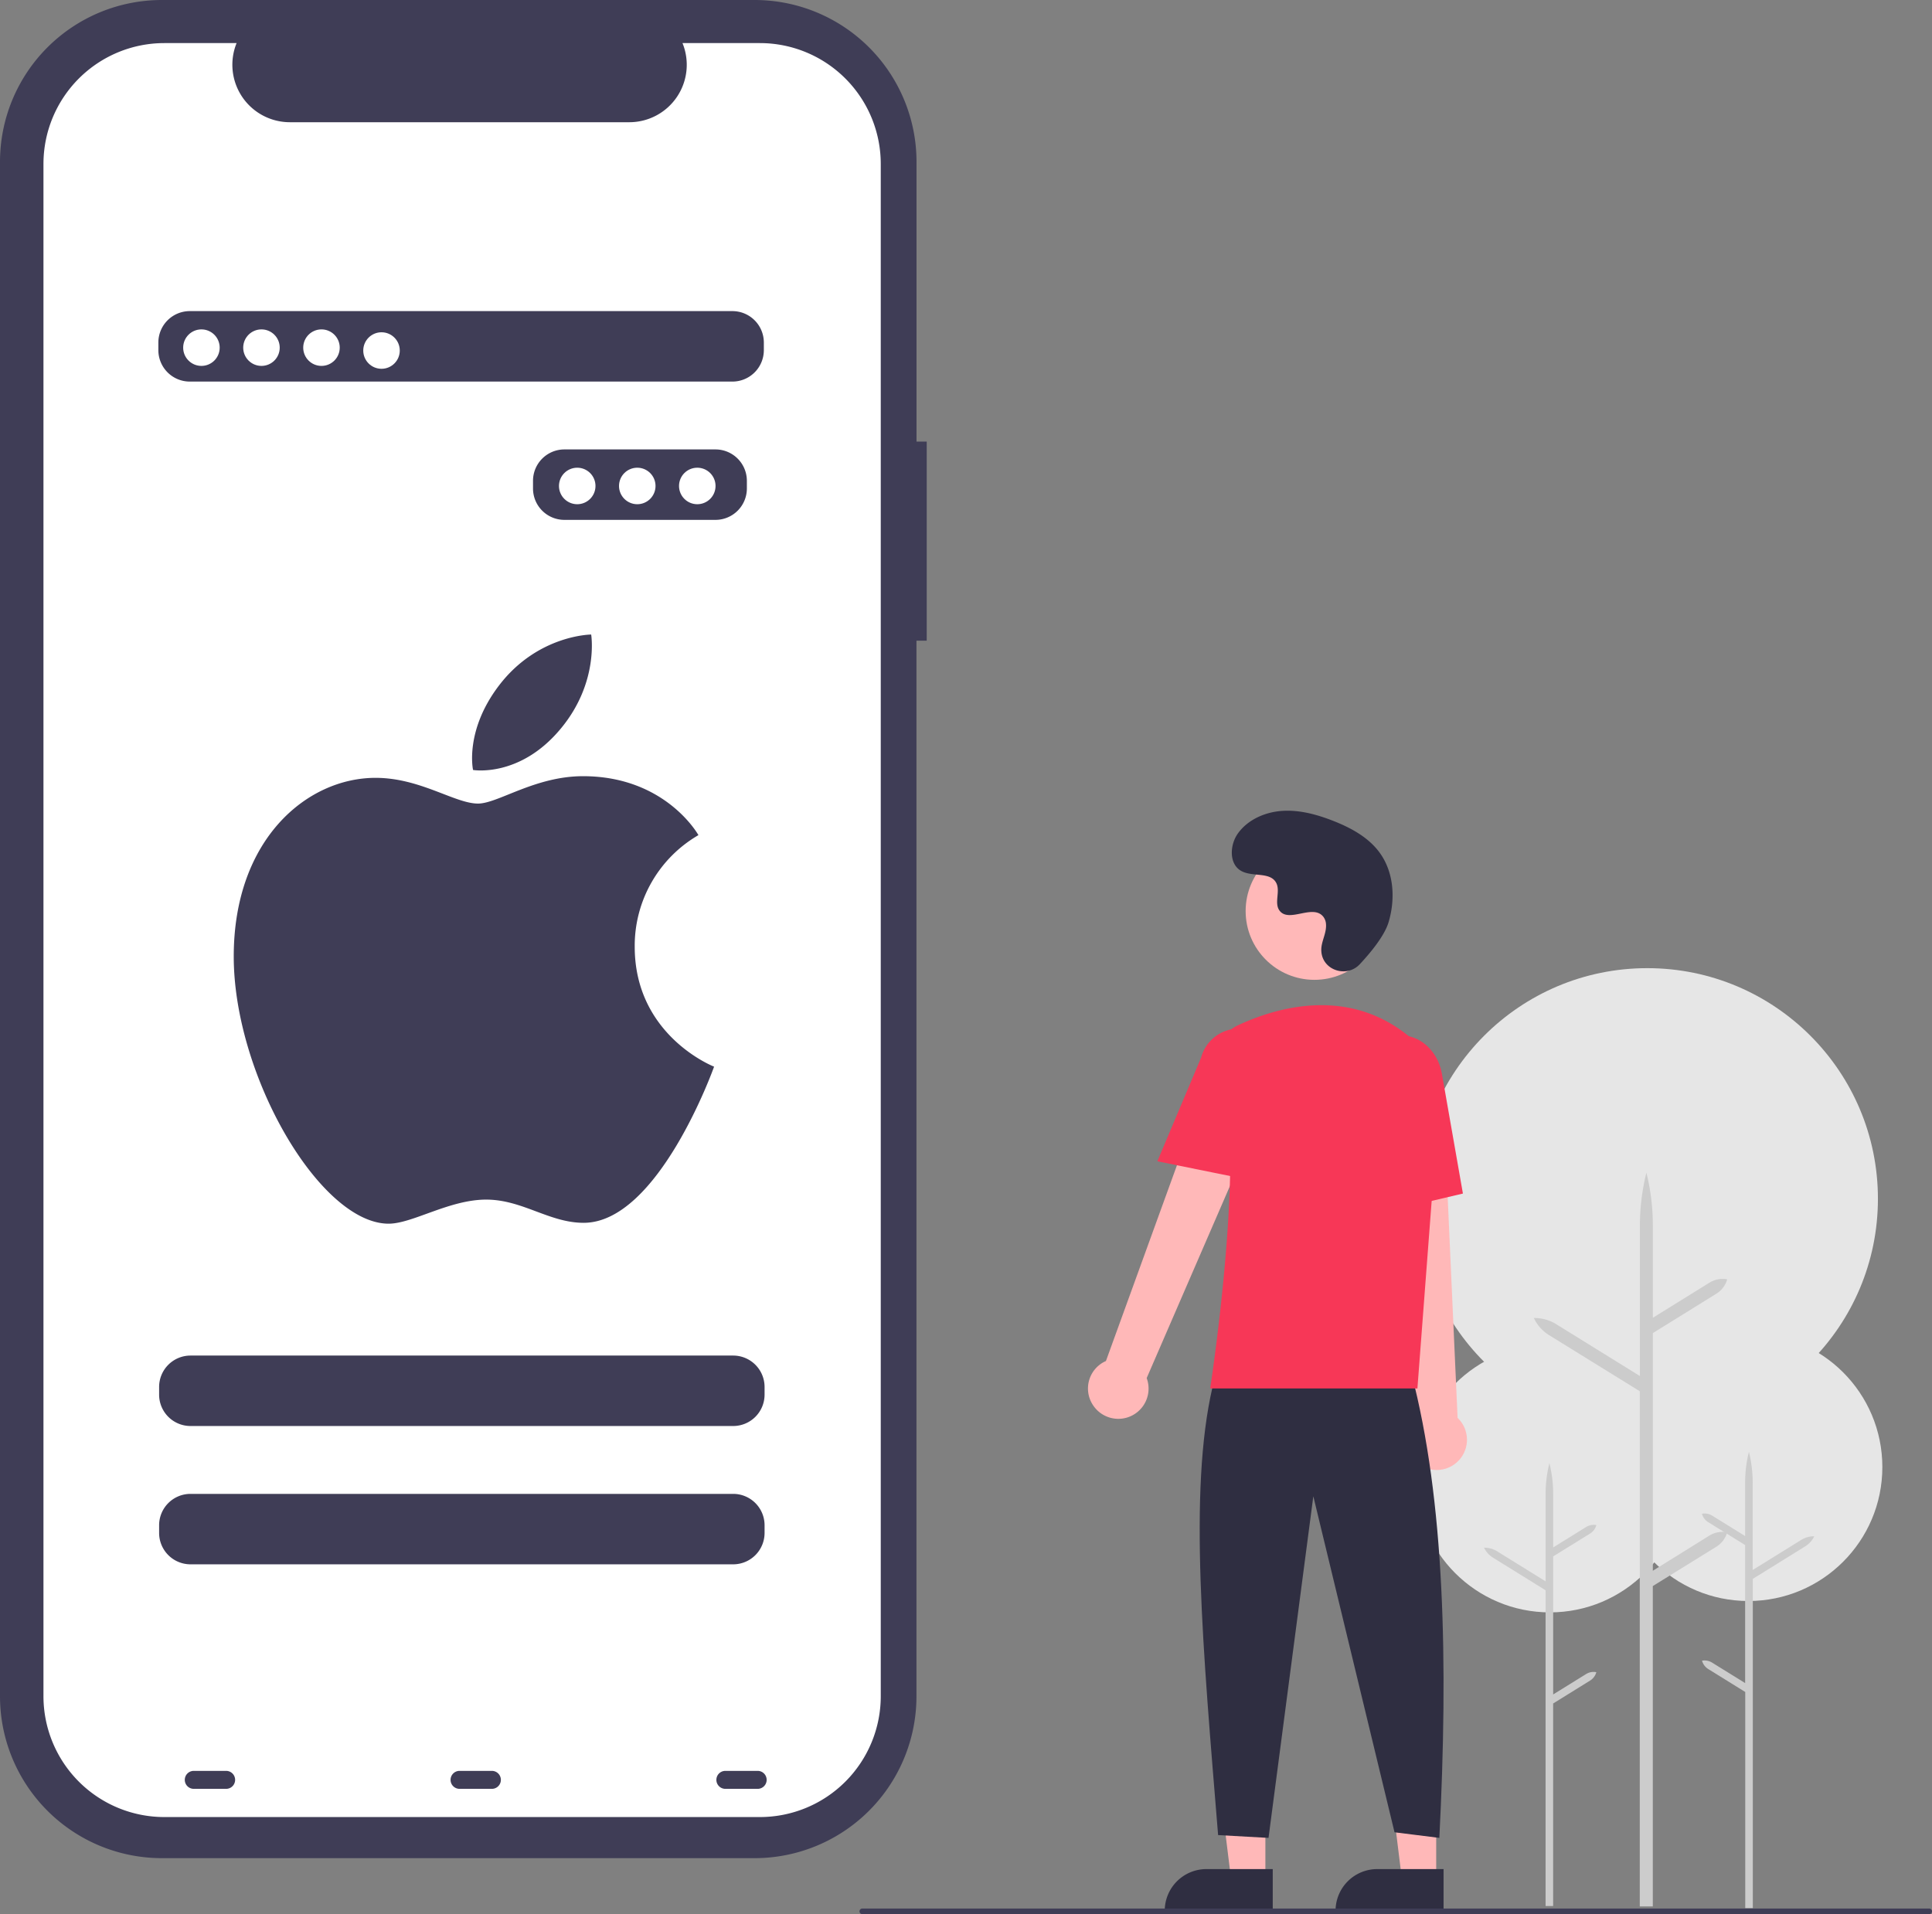<svg id="Layer_1" data-name="Layer 1" xmlns="http://www.w3.org/2000/svg" viewBox="0 0 689.92 683.62"><rect x="0" y="0" width="689.92" height="683.62" fill="#808080" stroke="none"/><defs><style>.cls-1{fill:#3f3d56;}.cls-2{fill:#fff;}.cls-3{fill:#ffb8b8;}.cls-4{fill:#2f2e41;}.cls-5{fill:#e6e6e6;}.cls-6{fill:#ccc;}.cls-7{fill:#f73757;}</style></defs><path class="cls-1" d="M363,183.32h-3.64V83.42a57.82,57.82,0,0,0-57.82-57.81H89.88A57.81,57.81,0,0,0,32.07,83.42h0v548a57.82,57.82,0,0,0,57.81,57.82H301.52a57.82,57.82,0,0,0,57.82-57.82h0v-377H363Z" transform="translate(-32.07 -25.61)"/><path class="cls-2" d="M303.42,41H275.79a20.51,20.51,0,0,1-19,28.26H135.56a20.53,20.53,0,0,1-19-28.26H90.76A43.17,43.17,0,0,0,47.59,84.16V631.38a43.17,43.17,0,0,0,43.17,43.18H303.42a43.17,43.17,0,0,0,43.17-43.18V84.16A43.17,43.17,0,0,0,303.42,41ZM298.78,200.1a11.22,11.22,0,0,1-11.19,11.18h-54a11.21,11.21,0,0,1-11.18-11.18v-2.8a11.21,11.21,0,0,1,11.18-11.18h54a11.22,11.22,0,0,1,11.19,11.18Zm6.06-49.4a11.23,11.23,0,0,1-11.19,11.19H99.81A11.23,11.23,0,0,1,88.62,150.7v-2.79a11.23,11.23,0,0,1,11.19-11.19H293.65a11.23,11.23,0,0,1,11.19,11.19Zm.26,422.41a11.22,11.22,0,0,1-11.18,11.19H100.07a11.22,11.22,0,0,1-11.18-11.19v-2.79a11.21,11.21,0,0,1,11.18-11.18H293.92a11.21,11.21,0,0,1,11.18,11.18Zm0-49.39a11.21,11.21,0,0,1-11.18,11.18H100.07a11.21,11.21,0,0,1-11.18-11.18v-2.8a11.22,11.22,0,0,1,11.18-11.18H293.92a11.22,11.22,0,0,1,11.18,11.18Z" transform="translate(-32.07 -25.61)"/><circle class="cls-2" cx="71.93" cy="124.16" r="6.52"/><circle class="cls-2" cx="93.37" cy="124.16" r="6.52"/><circle class="cls-2" cx="114.8" cy="124.16" r="6.52"/><circle class="cls-2" cx="136.24" cy="125.19" r="6.52"/><circle class="cls-2" cx="206.13" cy="173.56" r="6.52"/><circle class="cls-2" cx="227.57" cy="173.56" r="6.52"/><circle class="cls-2" cx="249" cy="173.56" r="6.52"/><path class="cls-1" d="M113,658.07H101.09a3.21,3.21,0,0,0,0,6.41H113a3.21,3.21,0,0,0,0-6.41Z" transform="translate(-32.07 -25.61)"/><path class="cls-1" d="M207.9,658.07H196a3.21,3.21,0,0,0,0,6.41h11.9a3.21,3.21,0,0,0,0-6.41Z" transform="translate(-32.07 -25.61)"/><path class="cls-1" d="M302.81,658.07H290.92a3.21,3.21,0,0,0,0,6.41h11.89a3.21,3.21,0,0,0,0-6.41Z" transform="translate(-32.07 -25.61)"/><polygon class="cls-3" points="451.87 671.04 439.61 671.04 433.78 623.75 451.87 623.75 451.87 671.04"/><path class="cls-4" d="M462.92,693.14h23.65V708H448A14.89,14.89,0,0,1,462.92,693.14Z" transform="translate(-32.07 -25.61)"/><polygon class="cls-3" points="512.87 671.04 500.61 671.04 494.78 623.75 512.87 623.75 512.87 671.04"/><path class="cls-4" d="M523.92,693.14h23.65V708H509A14.89,14.89,0,0,1,523.92,693.14Z" transform="translate(-32.07 -25.61)"/><path class="cls-3" d="M422.44,527.53A10.72,10.72,0,0,1,427,511.69l41.67-114.87L489.13,408,441.55,517.78a10.8,10.8,0,0,1-19.11,9.75Z" transform="translate(-32.07 -25.61)"/><circle class="cls-5" cx="624.35" cy="523.95" r="47.84"/><path class="cls-6" d="M643.49,619.42l11.77,7.29v-49.3l-13.19-8.17a5.13,5.13,0,0,1-2.24-3h0a5.16,5.16,0,0,1,3.66.67l11.77,7.3V555.12a45.08,45.08,0,0,1,1.35-11,45.58,45.58,0,0,1,1.35,11v31.2l17.36-10.76a8.47,8.47,0,0,1,4.62-1.27,8.49,8.49,0,0,1-3.2,3.57L658,589.5V707.06h-2.7V629.89l-13.19-8.18a5.07,5.07,0,0,1-2.24-3h0A5.11,5.11,0,0,1,643.49,619.42Z" transform="translate(-32.07 -25.61)"/><circle class="cls-5" cx="553.48" cy="528.01" r="47.84"/><path class="cls-6" d="M598.48,623.48l-11.77,7.29v-49.3l13.19-8.17a5.12,5.12,0,0,0,2.23-3h0a5.13,5.13,0,0,0-3.65.67l-11.77,7.3V559.18a45.08,45.08,0,0,0-1.35-11,45.08,45.08,0,0,0-1.35,11v31.2l-17.36-10.76a8.48,8.48,0,0,0-4.63-1.27,8.63,8.63,0,0,0,3.2,3.57L584,593.56V706.34h2.7V634l13.19-8.18a5.06,5.06,0,0,0,2.23-3h0A5.09,5.09,0,0,0,598.48,623.48Z" transform="translate(-32.07 -25.61)"/><circle class="cls-5" cx="588.24" cy="428.14" r="82.37"/><path class="cls-6" d="M642.56,574,622.3,586.59V501.72L645,487.64a8.82,8.82,0,0,0,3.85-5.12h0a8.87,8.87,0,0,0-6.3,1.17L622.3,496.25V463.33A77.54,77.54,0,0,0,620,444.45a78,78,0,0,0-2.32,18.88v53.72l-29.89-18.52a14.71,14.71,0,0,0-8-2.2,14.63,14.63,0,0,0,5.51,6.15l32.34,20v184h4.65V592.06L645,578a8.85,8.85,0,0,0,3.85-5.12h0A8.82,8.82,0,0,0,642.56,574Z" transform="translate(-32.07 -25.61)"/><circle class="cls-3" cx="469.38" cy="325.38" r="24.56"/><path class="cls-3" d="M539.68,549.12a10.75,10.75,0,0,1-4-14.67,10.47,10.47,0,0,1,1.08-1.55L523.87,411.39l23.34,1.07L552.58,532a10.8,10.8,0,0,1-12.9,17.14Z" transform="translate(-32.07 -25.61)"/><path class="cls-7" d="M478.69,447.11l-33.33-6.76,15.62-37a14,14,0,0,1,27.11,7Z" transform="translate(-32.07 -25.61)"/><path class="cls-7" d="M521.39,459.67l-2-45.94c-1.52-8.64,3.42-16.8,11-18.14s15,4.66,16.56,13.36l7.53,42.93Z" transform="translate(-32.07 -25.61)"/><path class="cls-4" d="M536.06,516c11.91,45.38,13.21,103.07,10,166l-16-2-29-120-16,122-18-1c-5.38-66-10.62-122.72-2-160Z" transform="translate(-32.07 -25.61)"/><path class="cls-7" d="M538.23,521.48h-74l.08-.58c.14-.86,13.2-86.44,3.57-114.43a11.81,11.81,0,0,1,6.07-14.59h0c13.77-6.48,40.2-14.47,62.52,4.91a28.27,28.27,0,0,1,9.46,23.4Z" transform="translate(-32.07 -25.61)"/><path class="cls-4" d="M517.63,370c-4.58,4.88-13.09,2.26-13.69-4.41a8.13,8.13,0,0,1,0-1.56c.31-2.95,2-5.63,1.61-8.75a4.74,4.74,0,0,0-.84-2.15c-3.65-4.89-12.23,2.19-15.67-2.24-2.11-2.71.37-7-1.25-10-2.14-4-8.48-2-12.46-4.22-4.42-2.44-4.15-9.23-1.24-13.35,3.55-5,9.77-7.72,15.92-8.11s12.25,1.27,18,3.51c6.52,2.54,13,6.05,17,11.79,4.88,7,5.35,16.35,2.91,24.5C526.44,359.92,521.37,366,517.63,370Z" transform="translate(-32.07 -25.61)"/><path class="cls-1" d="M721,709.23H340a1,1,0,0,1,0-2H721a1,1,0,0,1,0,2Z" transform="translate(-32.07 -25.61)"/><path class="cls-1" d="M210.18,270.54c13.83-18.22,33-18.31,33-18.31s2.86,17.13-10.88,33.63C217.69,303.48,201,300.6,201,300.6S197.89,286.74,210.18,270.54Zm-7.4,42.06c7.11,0,20.31-9.78,37.49-9.78,29.58,0,41.21,21.05,41.21,21.05a45.68,45.68,0,0,0-22.75,39.86c0,31.85,28.34,42.83,28.34,42.83s-19.81,55.77-46.58,55.77c-12.29,0-21.85-8.29-34.8-8.29-13.2,0-26.3,8.6-34.83,8.6-24.44,0-55.32-52.91-55.32-95.44,0-41.84,26.14-63.79,50.65-63.79,15.94,0,28.3,9.19,36.59,9.19Z" transform="translate(-32.07 -25.61)"/></svg>